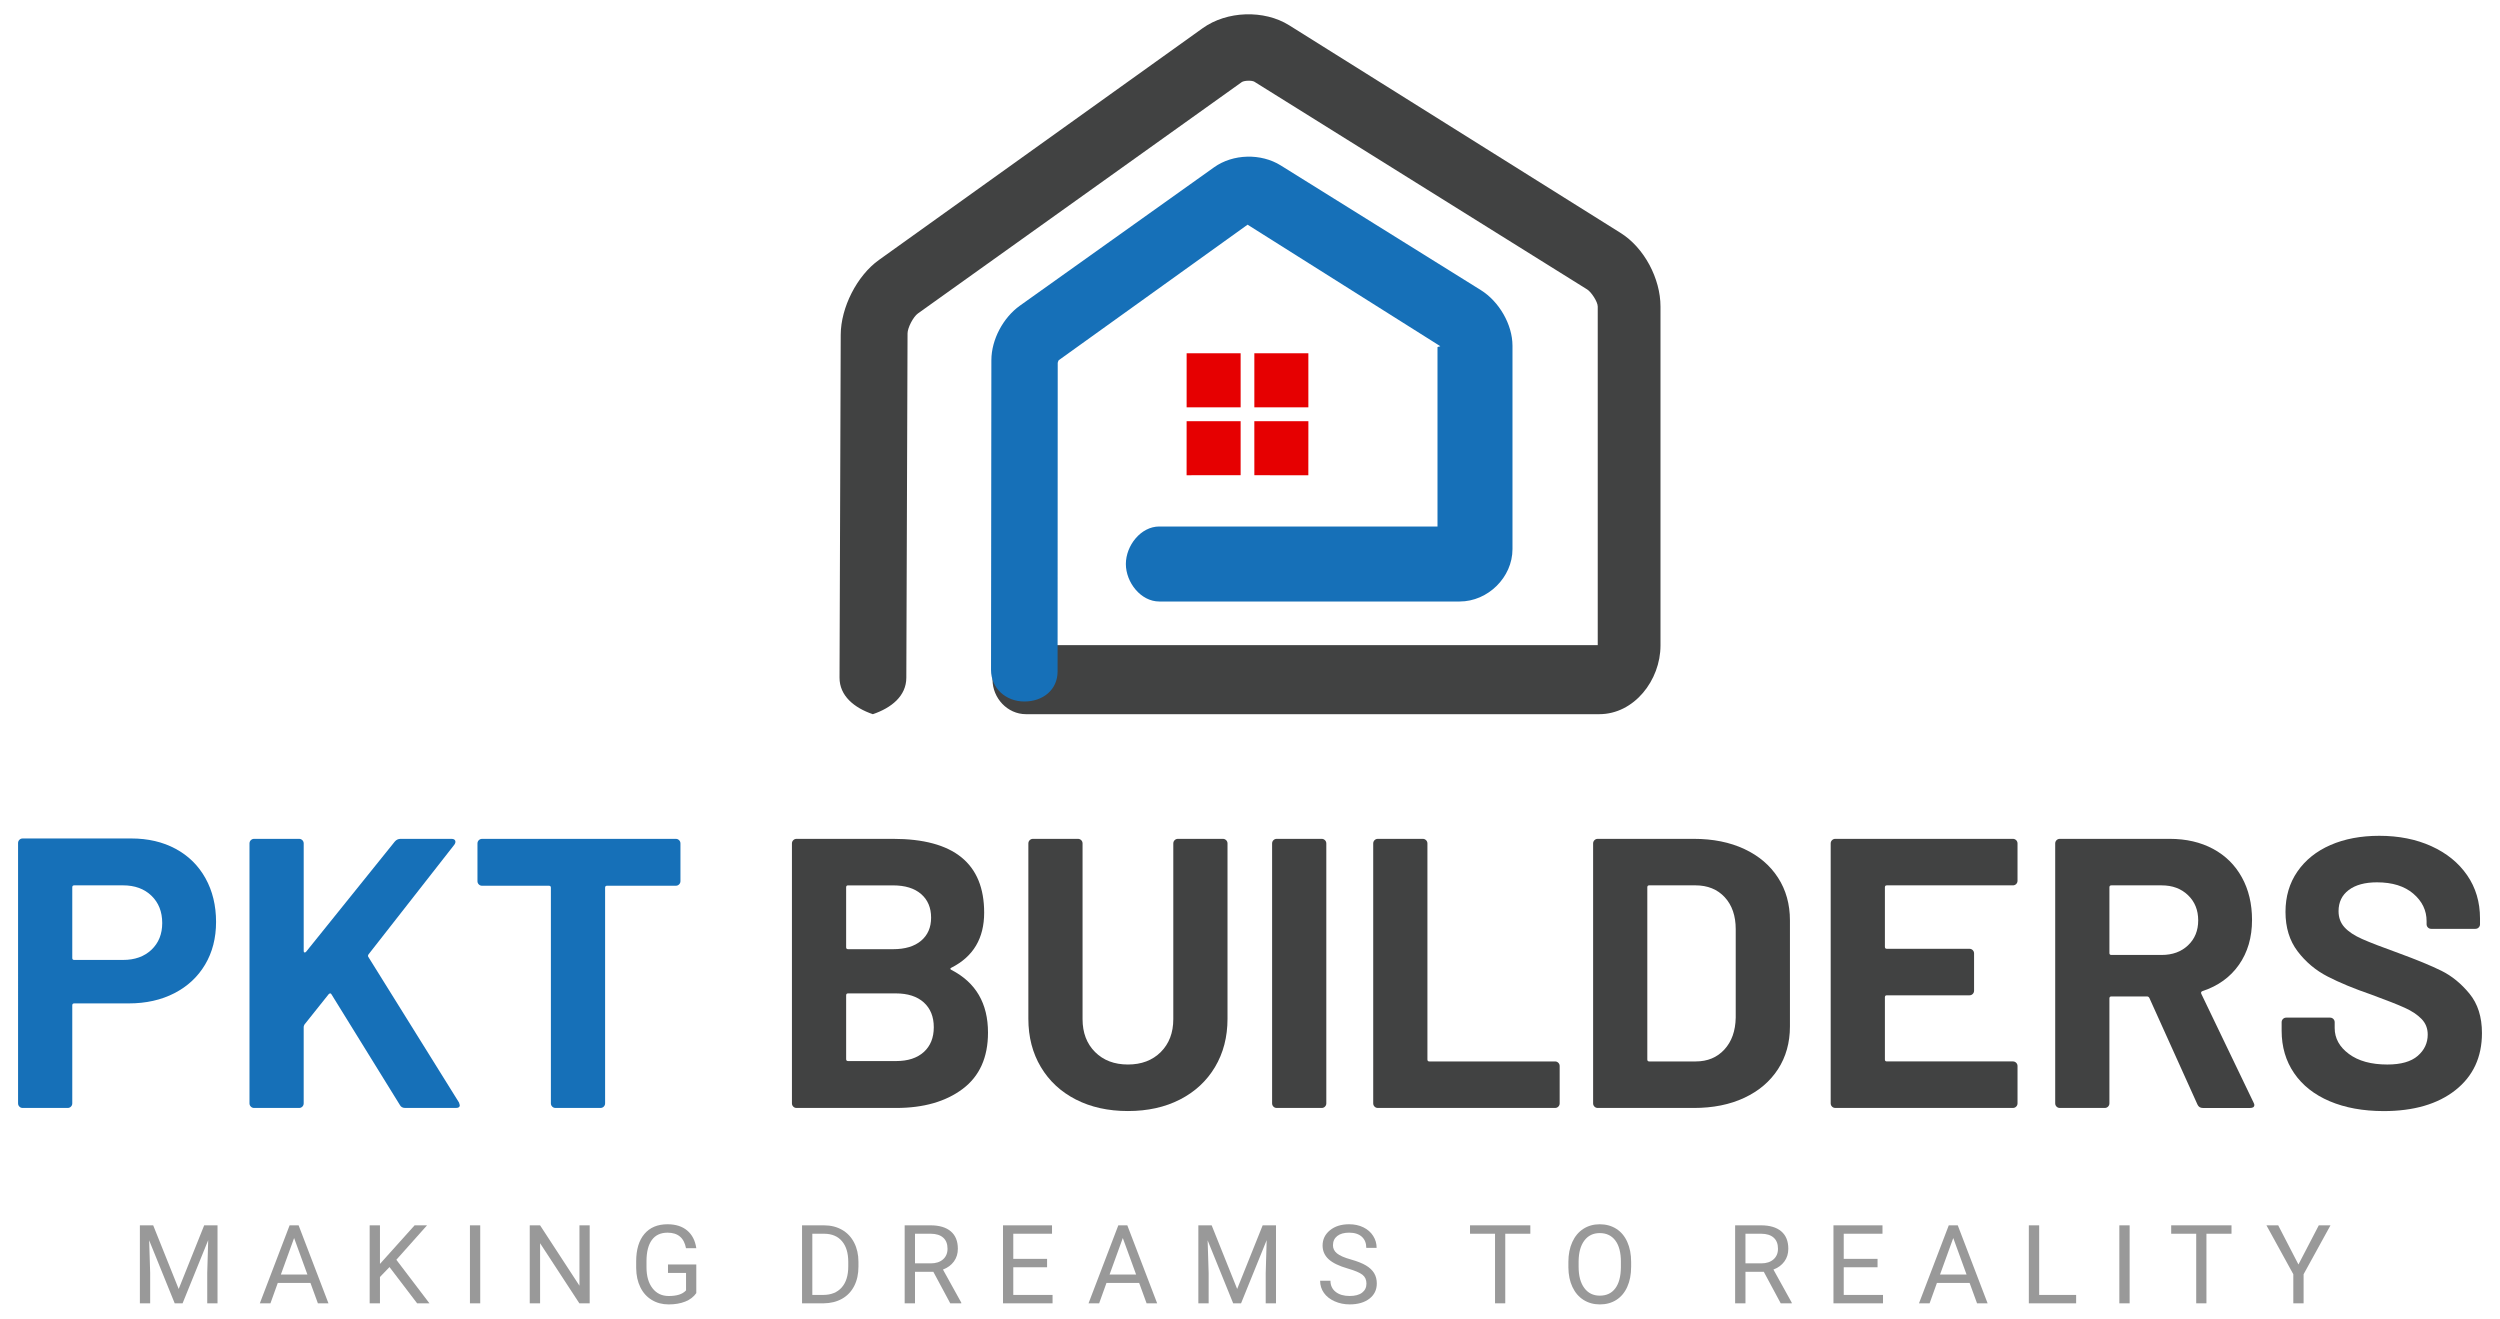 <?xml version="1.0" encoding="utf-8"?>
<!-- Generator: Adobe Illustrator 15.0.0, SVG Export Plug-In . SVG Version: 6.00 Build 0)  -->
<!DOCTYPE svg PUBLIC "-//W3C//DTD SVG 1.1//EN" "http://www.w3.org/Graphics/SVG/1.1/DTD/svg11.dtd">
<svg version="1.1" id="Layer_1" xmlns="http://www.w3.org/2000/svg" xmlns:xlink="http://www.w3.org/1999/xlink" x="0px" y="0px"
	 width="200px" height="105.496px" viewBox="0 0 200 105.496" enable-background="new 0 0 200 105.496" xml:space="preserve">
<g>
	<g>
		<path fill="#1670B8" d="M14.055,67.908c1.025,0.553,1.819,1.338,2.384,2.353c0.563,1.015,0.846,2.179,0.846,3.491
			c0,1.292-0.292,2.43-0.876,3.414c-0.585,0.984-1.405,1.748-2.461,2.291c-1.057,0.543-2.271,0.815-3.645,0.815H5.936
			c-0.103,0-0.154,0.052-0.154,0.153v7.843c0,0.103-0.035,0.189-0.107,0.262s-0.159,0.107-0.261,0.107H1.814
			c-0.103,0-0.19-0.035-0.262-0.107c-0.072-0.072-0.107-0.159-0.107-0.262V67.446c0-0.103,0.035-0.189,0.107-0.262
			c0.071-0.071,0.159-0.107,0.262-0.107h8.673C11.841,67.077,13.029,67.354,14.055,67.908z M12.117,75.981
			c0.574-0.543,0.861-1.256,0.861-2.138c0-0.902-0.287-1.63-0.861-2.184s-1.333-0.831-2.275-0.831H5.936
			c-0.103,0-0.154,0.052-0.154,0.154v5.659c0,0.103,0.052,0.154,0.154,0.154h3.906C10.784,76.796,11.543,76.524,12.117,75.981z"/>
		<path fill="#1670B8" d="M20.067,88.529c-0.072-0.072-0.108-0.159-0.108-0.262V67.477c0-0.103,0.036-0.189,0.108-0.262
			c0.071-0.071,0.158-0.107,0.261-0.107h3.599c0.103,0,0.189,0.036,0.262,0.107c0.071,0.072,0.107,0.159,0.107,0.262v8.611
			c0,0.062,0.021,0.098,0.062,0.108s0.082-0.005,0.123-0.046l7.104-8.827c0.123-0.143,0.276-0.215,0.461-0.215h4.06
			c0.164,0,0.267,0.046,0.308,0.138s0.021,0.2-0.062,0.323l-6.858,8.765c-0.062,0.082-0.071,0.154-0.03,0.215l7.258,11.656
			c0.041,0.123,0.062,0.195,0.062,0.216c0,0.144-0.103,0.215-0.308,0.215h-4.06c-0.205,0-0.349-0.082-0.431-0.246l-5.475-8.857
			c-0.021-0.041-0.051-0.062-0.092-0.062s-0.082,0.021-0.123,0.062l-1.938,2.43c-0.041,0.082-0.062,0.144-0.062,0.185v6.12
			c0,0.103-0.036,0.189-0.107,0.262c-0.072,0.072-0.159,0.107-0.262,0.107h-3.599C20.226,88.637,20.139,88.602,20.067,88.529z"/>
		<path fill="#1670B8" d="M54.328,67.215c0.072,0.072,0.108,0.159,0.108,0.262v3.014c0,0.103-0.036,0.189-0.108,0.261
			c-0.071,0.072-0.158,0.107-0.261,0.107h-5.506c-0.103,0-0.153,0.052-0.153,0.154v17.254c0,0.103-0.036,0.189-0.107,0.262
			c-0.072,0.072-0.159,0.107-0.262,0.107H44.44c-0.103,0-0.189-0.035-0.261-0.107c-0.072-0.072-0.108-0.159-0.108-0.262V71.014
			c0-0.102-0.051-0.154-0.153-0.154h-5.352c-0.103,0-0.189-0.035-0.262-0.107c-0.072-0.072-0.107-0.159-0.107-0.261v-3.014
			c0-0.103,0.035-0.189,0.107-0.262c0.072-0.071,0.159-0.107,0.262-0.107h15.501C54.17,67.108,54.257,67.144,54.328,67.215z"/>
		<path fill="#414242" d="M76.118,77.596c1.948,1.005,2.922,2.676,2.922,5.013c0,1.989-0.677,3.491-2.029,4.506
			c-1.354,1.015-3.128,1.522-5.321,1.522h-7.966c-0.103,0-0.189-0.035-0.261-0.107c-0.072-0.072-0.108-0.159-0.108-0.262V67.477
			c0-0.103,0.036-0.189,0.108-0.262c0.071-0.071,0.158-0.107,0.261-0.107h7.72c4.859,0,7.289,1.968,7.289,5.905
			c0,2.05-0.871,3.517-2.614,4.398C75.995,77.473,75.995,77.534,76.118,77.596z M67.691,70.983v4.798
			c0,0.103,0.051,0.154,0.153,0.154h3.599c0.964,0,1.712-0.225,2.245-0.676s0.8-1.066,0.8-1.846c0-0.799-0.267-1.43-0.8-1.891
			c-0.533-0.461-1.281-0.692-2.245-0.692h-3.599C67.742,70.829,67.691,70.881,67.691,70.983z M73.904,84.162
			c0.532-0.481,0.799-1.143,0.799-1.984c0-0.84-0.267-1.501-0.799-1.983c-0.534-0.481-1.282-0.723-2.245-0.723h-3.814
			c-0.103,0-0.153,0.051-0.153,0.154v5.105c0,0.104,0.051,0.154,0.153,0.154h3.845C72.633,84.885,73.37,84.644,73.904,84.162z"/>
		<path fill="#414242" d="M86.067,87.96c-1.199-0.615-2.133-1.48-2.799-2.599c-0.666-1.117-0.999-2.403-0.999-3.86V67.477
			c0-0.103,0.035-0.189,0.107-0.262c0.071-0.071,0.159-0.107,0.262-0.107h3.599c0.102,0,0.188,0.036,0.261,0.107
			c0.072,0.072,0.107,0.159,0.107,0.262v14.055c0,1.087,0.334,1.964,1,2.63s1.543,0.999,2.63,0.999c1.086,0,1.963-0.333,2.629-0.999
			s1-1.543,1-2.63V67.477c0-0.103,0.035-0.189,0.107-0.262c0.072-0.071,0.159-0.107,0.262-0.107h3.599
			c0.102,0,0.189,0.036,0.261,0.107c0.072,0.072,0.108,0.159,0.108,0.262v14.024c0,1.457-0.334,2.743-1,3.86
			c-0.667,1.118-1.6,1.983-2.799,2.599s-2.589,0.923-4.167,0.923C88.656,88.883,87.268,88.575,86.067,87.96z"/>
		<path fill="#414242" d="M101.875,88.529c-0.071-0.072-0.107-0.159-0.107-0.262V67.477c0-0.103,0.036-0.189,0.107-0.262
			c0.072-0.071,0.159-0.107,0.262-0.107h3.599c0.103,0,0.189,0.036,0.261,0.107c0.072,0.072,0.108,0.159,0.108,0.262v20.791
			c0,0.103-0.036,0.189-0.108,0.262c-0.071,0.072-0.158,0.107-0.261,0.107h-3.599C102.034,88.637,101.947,88.602,101.875,88.529z"/>
		<path fill="#414242" d="M109.964,88.529c-0.071-0.072-0.107-0.159-0.107-0.262V67.477c0-0.103,0.036-0.189,0.107-0.262
			c0.072-0.071,0.159-0.107,0.262-0.107h3.599c0.103,0,0.189,0.036,0.261,0.107c0.072,0.072,0.108,0.159,0.108,0.262v17.285
			c0,0.103,0.051,0.153,0.153,0.153h10.058c0.102,0,0.188,0.036,0.261,0.108c0.072,0.071,0.107,0.158,0.107,0.261v2.983
			c0,0.103-0.035,0.189-0.107,0.262s-0.159,0.107-0.261,0.107h-14.179C110.123,88.637,110.036,88.602,109.964,88.529z"/>
		<path fill="#414242" d="M127.556,88.529c-0.071-0.072-0.107-0.159-0.107-0.262V67.477c0-0.103,0.036-0.189,0.107-0.262
			c0.072-0.071,0.159-0.107,0.262-0.107h7.688c1.538,0,2.886,0.272,4.045,0.815c1.158,0.543,2.055,1.307,2.691,2.292
			c0.635,0.984,0.953,2.122,0.953,3.414v8.488c0,1.292-0.318,2.43-0.953,3.414c-0.637,0.984-1.533,1.748-2.691,2.291
			c-1.159,0.544-2.507,0.815-4.045,0.815h-7.688C127.715,88.637,127.628,88.602,127.556,88.529z M131.938,84.915h3.722
			c0.942,0,1.707-0.317,2.291-0.953c0.585-0.636,0.887-1.486,0.907-2.553v-7.074c0-1.066-0.292-1.917-0.876-2.553
			c-0.585-0.635-1.369-0.954-2.354-0.954h-3.69c-0.103,0-0.153,0.052-0.153,0.154v13.779
			C131.785,84.864,131.836,84.915,131.938,84.915z"/>
		<path fill="#414242" d="M161.295,70.722c-0.072,0.072-0.159,0.107-0.262,0.107h-10.088c-0.103,0-0.153,0.052-0.153,0.154v4.767
			c0,0.103,0.051,0.154,0.153,0.154h6.612c0.103,0,0.189,0.036,0.262,0.108c0.071,0.072,0.107,0.159,0.107,0.261v2.983
			c0,0.103-0.036,0.19-0.107,0.261c-0.072,0.072-0.159,0.108-0.262,0.108h-6.612c-0.103,0-0.153,0.051-0.153,0.154v4.982
			c0,0.103,0.051,0.153,0.153,0.153h10.088c0.103,0,0.189,0.036,0.262,0.108c0.071,0.071,0.107,0.158,0.107,0.261v2.983
			c0,0.103-0.036,0.189-0.107,0.262c-0.072,0.072-0.159,0.107-0.262,0.107h-14.209c-0.103,0-0.189-0.035-0.262-0.107
			c-0.071-0.072-0.107-0.159-0.107-0.262V67.477c0-0.103,0.036-0.189,0.107-0.262c0.072-0.071,0.159-0.107,0.262-0.107h14.209
			c0.103,0,0.189,0.036,0.262,0.107c0.071,0.072,0.107,0.159,0.107,0.262v2.983C161.402,70.563,161.366,70.65,161.295,70.722z"/>
		<path fill="#414242" d="M175.796,88.36l-3.845-8.52c-0.041-0.082-0.103-0.123-0.185-0.123h-2.86c-0.103,0-0.153,0.051-0.153,0.154
			v8.396c0,0.103-0.036,0.189-0.108,0.262c-0.071,0.072-0.158,0.107-0.261,0.107h-3.599c-0.103,0-0.189-0.035-0.262-0.107
			c-0.071-0.072-0.107-0.159-0.107-0.262V67.477c0-0.103,0.036-0.189,0.107-0.262c0.072-0.071,0.159-0.107,0.262-0.107h8.796
			c1.313,0,2.466,0.267,3.46,0.8s1.764,1.292,2.307,2.276c0.543,0.984,0.815,2.122,0.815,3.414c0,1.395-0.349,2.589-1.046,3.583
			c-0.697,0.995-1.671,1.697-2.922,2.107c-0.103,0.042-0.134,0.113-0.092,0.215l4.183,8.704c0.041,0.082,0.062,0.144,0.062,0.185
			c0,0.164-0.113,0.246-0.339,0.246h-3.782C176.021,88.637,175.877,88.545,175.796,88.36z M168.753,70.983v5.259
			c0,0.103,0.051,0.154,0.153,0.154h4.029c0.861,0,1.563-0.256,2.106-0.769c0.543-0.512,0.815-1.179,0.815-1.999
			c0-0.82-0.272-1.492-0.815-2.014c-0.543-0.523-1.245-0.785-2.106-0.785h-4.029C168.804,70.829,168.753,70.881,168.753,70.983z"/>
		<path fill="#414242" d="M186.375,88.099c-1.229-0.523-2.179-1.271-2.845-2.245s-0.999-2.106-0.999-3.398v-0.677
			c0-0.103,0.035-0.189,0.107-0.262c0.071-0.071,0.158-0.107,0.262-0.107h3.506c0.103,0,0.189,0.036,0.262,0.107
			c0.071,0.072,0.107,0.159,0.107,0.262v0.461c0,0.82,0.379,1.513,1.138,2.076c0.759,0.564,1.784,0.846,3.076,0.846
			c1.086,0,1.896-0.23,2.429-0.691c0.533-0.462,0.8-1.03,0.8-1.707c0-0.492-0.164-0.907-0.492-1.246
			c-0.328-0.338-0.773-0.635-1.338-0.892c-0.563-0.256-1.46-0.61-2.69-1.061c-1.374-0.472-2.537-0.954-3.491-1.446
			c-0.953-0.492-1.753-1.163-2.398-2.014c-0.646-0.851-0.969-1.902-0.969-3.152c0-1.23,0.317-2.307,0.953-3.229
			s1.518-1.63,2.645-2.122c1.128-0.492,2.43-0.738,3.906-0.738c1.558,0,2.947,0.277,4.168,0.831
			c1.219,0.554,2.173,1.328,2.859,2.322c0.688,0.995,1.03,2.148,1.03,3.46v0.461c0,0.103-0.035,0.19-0.107,0.262
			s-0.159,0.107-0.261,0.107h-3.537c-0.104,0-0.19-0.036-0.262-0.107c-0.072-0.072-0.107-0.159-0.107-0.262v-0.246
			c0-0.861-0.354-1.594-1.062-2.199c-0.707-0.604-1.676-0.907-2.906-0.907c-0.964,0-1.718,0.205-2.261,0.615
			c-0.543,0.411-0.814,0.974-0.814,1.692c0,0.513,0.158,0.943,0.477,1.292c0.317,0.349,0.789,0.661,1.415,0.938
			c0.625,0.277,1.594,0.651,2.906,1.123c1.455,0.534,2.599,1.005,3.429,1.415c0.831,0.41,1.579,1.02,2.245,1.83
			c0.666,0.811,1,1.861,1,3.153c0,1.928-0.707,3.449-2.122,4.567c-1.415,1.117-3.332,1.676-5.751,1.676
			C189.041,88.883,187.605,88.621,186.375,88.099z"/>
	</g>
	<g>
		<g>
			<path fill="#999999" d="M12.255,98.026l2.04,5.092l2.04-5.092h1.067v6.24h-0.823v-2.43l0.077-2.623l-2.049,5.053h-0.63
				l-2.044-5.04l0.081,2.61v2.43h-0.823v-6.24H12.255z"/>
			<path fill="#999999" d="M24.836,102.634h-2.614l-0.587,1.633h-0.849l2.383-6.24h0.72l2.388,6.24h-0.845L24.836,102.634z
				 M22.47,101.961h2.122l-1.063-2.919L22.47,101.961z"/>
			<path fill="#999999" d="M31.16,101.365l-0.763,0.793v2.108h-0.823v-6.24h0.823v3.086l2.772-3.086h0.994l-2.455,2.756l2.648,3.484
				h-0.985L31.16,101.365z"/>
			<path fill="#999999" d="M38.418,104.267h-0.823v-6.24h0.823V104.267z"/>
			<path fill="#999999" d="M47.176,104.267h-0.827l-3.142-4.809v4.809H42.38v-6.24h0.827l3.15,4.83v-4.83h0.818V104.267z"/>
			<path fill="#999999" d="M55.703,103.448c-0.212,0.303-0.507,0.529-0.886,0.679c-0.379,0.15-0.819,0.226-1.322,0.226
				c-0.509,0-0.96-0.119-1.354-0.358c-0.394-0.238-0.699-0.577-0.915-1.018s-0.326-0.95-0.332-1.53v-0.544
				c0-0.94,0.22-1.669,0.658-2.187c0.438-0.517,1.055-0.775,1.85-0.775c0.651,0,1.176,0.167,1.572,0.499
				c0.397,0.333,0.641,0.806,0.729,1.417H54.88c-0.154-0.829-0.646-1.243-1.475-1.243c-0.552,0-0.97,0.194-1.254,0.581
				c-0.284,0.388-0.428,0.949-0.431,1.684v0.511c0,0.701,0.16,1.258,0.48,1.671c0.319,0.413,0.753,0.62,1.299,0.62
				c0.309,0,0.578-0.034,0.81-0.103s0.423-0.185,0.574-0.347v-1.398h-1.444v-0.673h2.264V103.448z"/>
			<path fill="#999999" d="M64.163,104.267v-6.24h1.762c0.543,0,1.022,0.12,1.439,0.359c0.418,0.24,0.74,0.582,0.967,1.024
				c0.228,0.443,0.343,0.952,0.345,1.526v0.398c0,0.589-0.113,1.104-0.34,1.547c-0.228,0.443-0.552,0.783-0.974,1.021
				c-0.421,0.237-0.912,0.358-1.472,0.364H64.163z M64.986,98.699v4.895h0.865c0.635,0,1.128-0.197,1.481-0.592
				c0.353-0.395,0.529-0.957,0.529-1.687v-0.364c0-0.709-0.167-1.261-0.5-1.653c-0.333-0.394-0.805-0.593-1.416-0.599H64.986z"/>
			<path fill="#999999" d="M74.666,101.742H73.2v2.524h-0.827v-6.24h2.065c0.703,0,1.243,0.16,1.622,0.479
				c0.379,0.32,0.568,0.786,0.568,1.397c0,0.389-0.105,0.728-0.315,1.016c-0.21,0.289-0.502,0.505-0.876,0.647l1.466,2.648v0.052
				h-0.883L74.666,101.742z M73.2,101.069h1.264c0.409,0,0.734-0.106,0.976-0.317c0.241-0.212,0.362-0.496,0.362-0.851
				c0-0.387-0.115-0.683-0.346-0.889c-0.229-0.206-0.562-0.311-0.996-0.313H73.2V101.069z"/>
			<path fill="#999999" d="M83.767,101.382h-2.704v2.212h3.142v0.673h-3.965v-6.24h3.922v0.673h-3.099v2.01h2.704V101.382z"/>
			<path fill="#999999" d="M91.132,102.634h-2.614l-0.587,1.633h-0.849l2.383-6.24h0.72l2.388,6.24h-0.845L91.132,102.634z
				 M88.766,101.961h2.122l-1.063-2.919L88.766,101.961z"/>
			<path fill="#999999" d="M96.933,98.026l2.04,5.092l2.04-5.092h1.067v6.24h-0.823v-2.43l0.077-2.623l-2.049,5.053h-0.63
				l-2.044-5.04l0.081,2.61v2.43h-0.823v-6.24H96.933z"/>
			<path fill="#999999" d="M107.83,101.485c-0.706-0.203-1.22-0.452-1.541-0.748s-0.482-0.661-0.482-1.096
				c0-0.491,0.196-0.897,0.589-1.219c0.394-0.321,0.904-0.482,1.532-0.482c0.429,0,0.812,0.083,1.147,0.249
				c0.335,0.165,0.596,0.394,0.779,0.686c0.185,0.291,0.276,0.61,0.276,0.956h-0.827c0-0.379-0.12-0.677-0.359-0.893
				c-0.24-0.217-0.579-0.325-1.017-0.325c-0.405,0-0.722,0.09-0.949,0.269c-0.227,0.179-0.341,0.427-0.341,0.745
				c0,0.255,0.108,0.47,0.324,0.646c0.216,0.177,0.583,0.338,1.102,0.483c0.519,0.146,0.924,0.307,1.217,0.482
				s0.51,0.381,0.651,0.615s0.213,0.51,0.213,0.827c0,0.506-0.197,0.911-0.592,1.215c-0.395,0.305-0.922,0.457-1.582,0.457
				c-0.429,0-0.828-0.082-1.2-0.247c-0.371-0.164-0.657-0.389-0.858-0.675c-0.202-0.285-0.303-0.609-0.303-0.973h0.827
				c0,0.377,0.14,0.675,0.418,0.894s0.65,0.328,1.116,0.328c0.435,0,0.768-0.089,0.999-0.266c0.231-0.178,0.347-0.419,0.347-0.725
				s-0.106-0.542-0.321-0.709C108.781,101.813,108.393,101.647,107.83,101.485z"/>
			<path fill="#999999" d="M122.427,98.699h-2.006v5.567h-0.818v-5.567h-2.002v-0.673h4.826V98.699z"/>
			<path fill="#999999" d="M130.49,101.348c0,0.611-0.103,1.146-0.309,1.601c-0.205,0.456-0.497,0.804-0.874,1.044
				s-0.817,0.36-1.32,0.36c-0.491,0-0.927-0.121-1.307-0.362c-0.381-0.241-0.676-0.586-0.886-1.033s-0.317-0.965-0.323-1.554v-0.45
				c0-0.6,0.104-1.13,0.313-1.59c0.209-0.46,0.504-0.813,0.886-1.057c0.381-0.244,0.817-0.366,1.309-0.366
				c0.5,0,0.941,0.121,1.322,0.362c0.382,0.241,0.676,0.592,0.881,1.05c0.206,0.459,0.309,0.992,0.309,1.601V101.348z
				 M129.672,100.945c0-0.74-0.148-1.309-0.445-1.704c-0.298-0.396-0.714-0.594-1.248-0.594c-0.52,0-0.929,0.198-1.228,0.594
				s-0.452,0.945-0.461,1.648v0.458c0,0.718,0.15,1.281,0.452,1.691c0.302,0.409,0.717,0.614,1.245,0.614
				c0.531,0,0.943-0.193,1.234-0.58c0.292-0.388,0.441-0.942,0.45-1.665V100.945z"/>
			<path fill="#999999" d="M141.103,101.742h-1.466v2.524h-0.827v-6.24h2.066c0.703,0,1.243,0.16,1.622,0.479
				c0.379,0.32,0.567,0.786,0.567,1.397c0,0.389-0.104,0.728-0.314,1.016c-0.21,0.289-0.502,0.505-0.877,0.647l1.466,2.648v0.052
				h-0.883L141.103,101.742z M139.637,101.069h1.265c0.408,0,0.733-0.106,0.976-0.317c0.241-0.212,0.361-0.496,0.361-0.851
				c0-0.387-0.114-0.683-0.345-0.889c-0.229-0.206-0.563-0.311-0.996-0.313h-1.261V101.069z"/>
			<path fill="#999999" d="M150.204,101.382h-2.705v2.212h3.142v0.673h-3.964v-6.24h3.922v0.673h-3.1v2.01h2.705V101.382z"/>
			<path fill="#999999" d="M157.568,102.634h-2.614l-0.587,1.633h-0.849l2.383-6.24h0.72l2.388,6.24h-0.845L157.568,102.634z
				 M155.203,101.961h2.121l-1.063-2.919L155.203,101.961z"/>
			<path fill="#999999" d="M163.134,103.594h2.957v0.673h-3.784v-6.24h0.827V103.594z"/>
			<path fill="#999999" d="M170.371,104.267h-0.823v-6.24h0.823V104.267z"/>
			<path fill="#999999" d="M178.521,98.699h-2.006v5.567h-0.818v-5.567h-2.002v-0.673h4.826V98.699z"/>
			<path fill="#999999" d="M183.875,101.159l1.629-3.133h0.935l-2.151,3.913v2.327h-0.823v-2.327l-2.151-3.913h0.942
				L183.875,101.159z"/>
		</g>
	</g>
	<g>
		<path fill-rule="evenodd" clip-rule="evenodd" fill="#E60001" d="M104.669,28.263v4.323l-4.322,0v-4.323H104.669L104.669,28.263z
			 M99.251,33.696v4.322l-4.323,0.001l0.002-4.323H99.251L99.251,33.696z M99.251,28.263l0.001,4.322H94.93l0.001-4.322H99.251
			L99.251,28.263z M104.671,33.695l-0.004,4.325l-4.319-0.002l-0.002-4.32L104.671,33.695L104.671,33.695z"/>
		<path fill="#414242" d="M127.945,57.134H82.072c-1.474,0-2.67-1.286-2.67-2.761s1.196-2.76,2.67-2.76h45.747v-27.09
			c0-0.384-0.518-1.164-0.844-1.368L100.344,6.535c-0.2-0.116-0.807-0.099-0.999,0.031L73.432,25.078
			c-0.368,0.262-0.826,1.14-0.828,1.591L72.506,54.22c-0.005,1.472-1.203,2.412-2.673,2.914c-0.003,0-0.007,0-0.01,0
			c-1.475-0.502-2.667-1.458-2.661-2.933l0.096-27.424c0.008-2.168,1.293-4.721,3.058-5.981L96.219,2.251
			c1.93-1.38,4.902-1.487,6.913-0.23l26.514,16.613c1.894,1.184,3.193,3.656,3.193,5.889v27.12
			C132.839,54.425,130.727,57.134,127.945,57.134z"/>
		<path fill="#1670B8" d="M116.774,48.12H92.74c-1.475,0-2.671-1.524-2.671-3c0-1.475,1.196-3,2.671-3H115v-14.35
			c0-0.025,0.236-0.054,0.221-0.077l-15.415-9.719L84.692,28.823c-0.039,0.052-0.053,0.143-0.074,0.205l-0.011,24.691
			c-0.002,1.474-1.182,2.401-2.654,2.401c-0.001,0-0.003,0-0.005,0c-1.475,0-2.668-1.054-2.666-2.528l0.028-24.785
			c0.006-1.648,0.944-3.398,2.281-4.353l15.535-11.07c1.514-1.082,3.756-1.135,5.334-0.149l16.012,9.977
			c1.449,0.905,2.527,2.741,2.527,4.45v16.265C121,46.186,119.032,48.12,116.774,48.12z"/>
	</g>
</g>
</svg>
